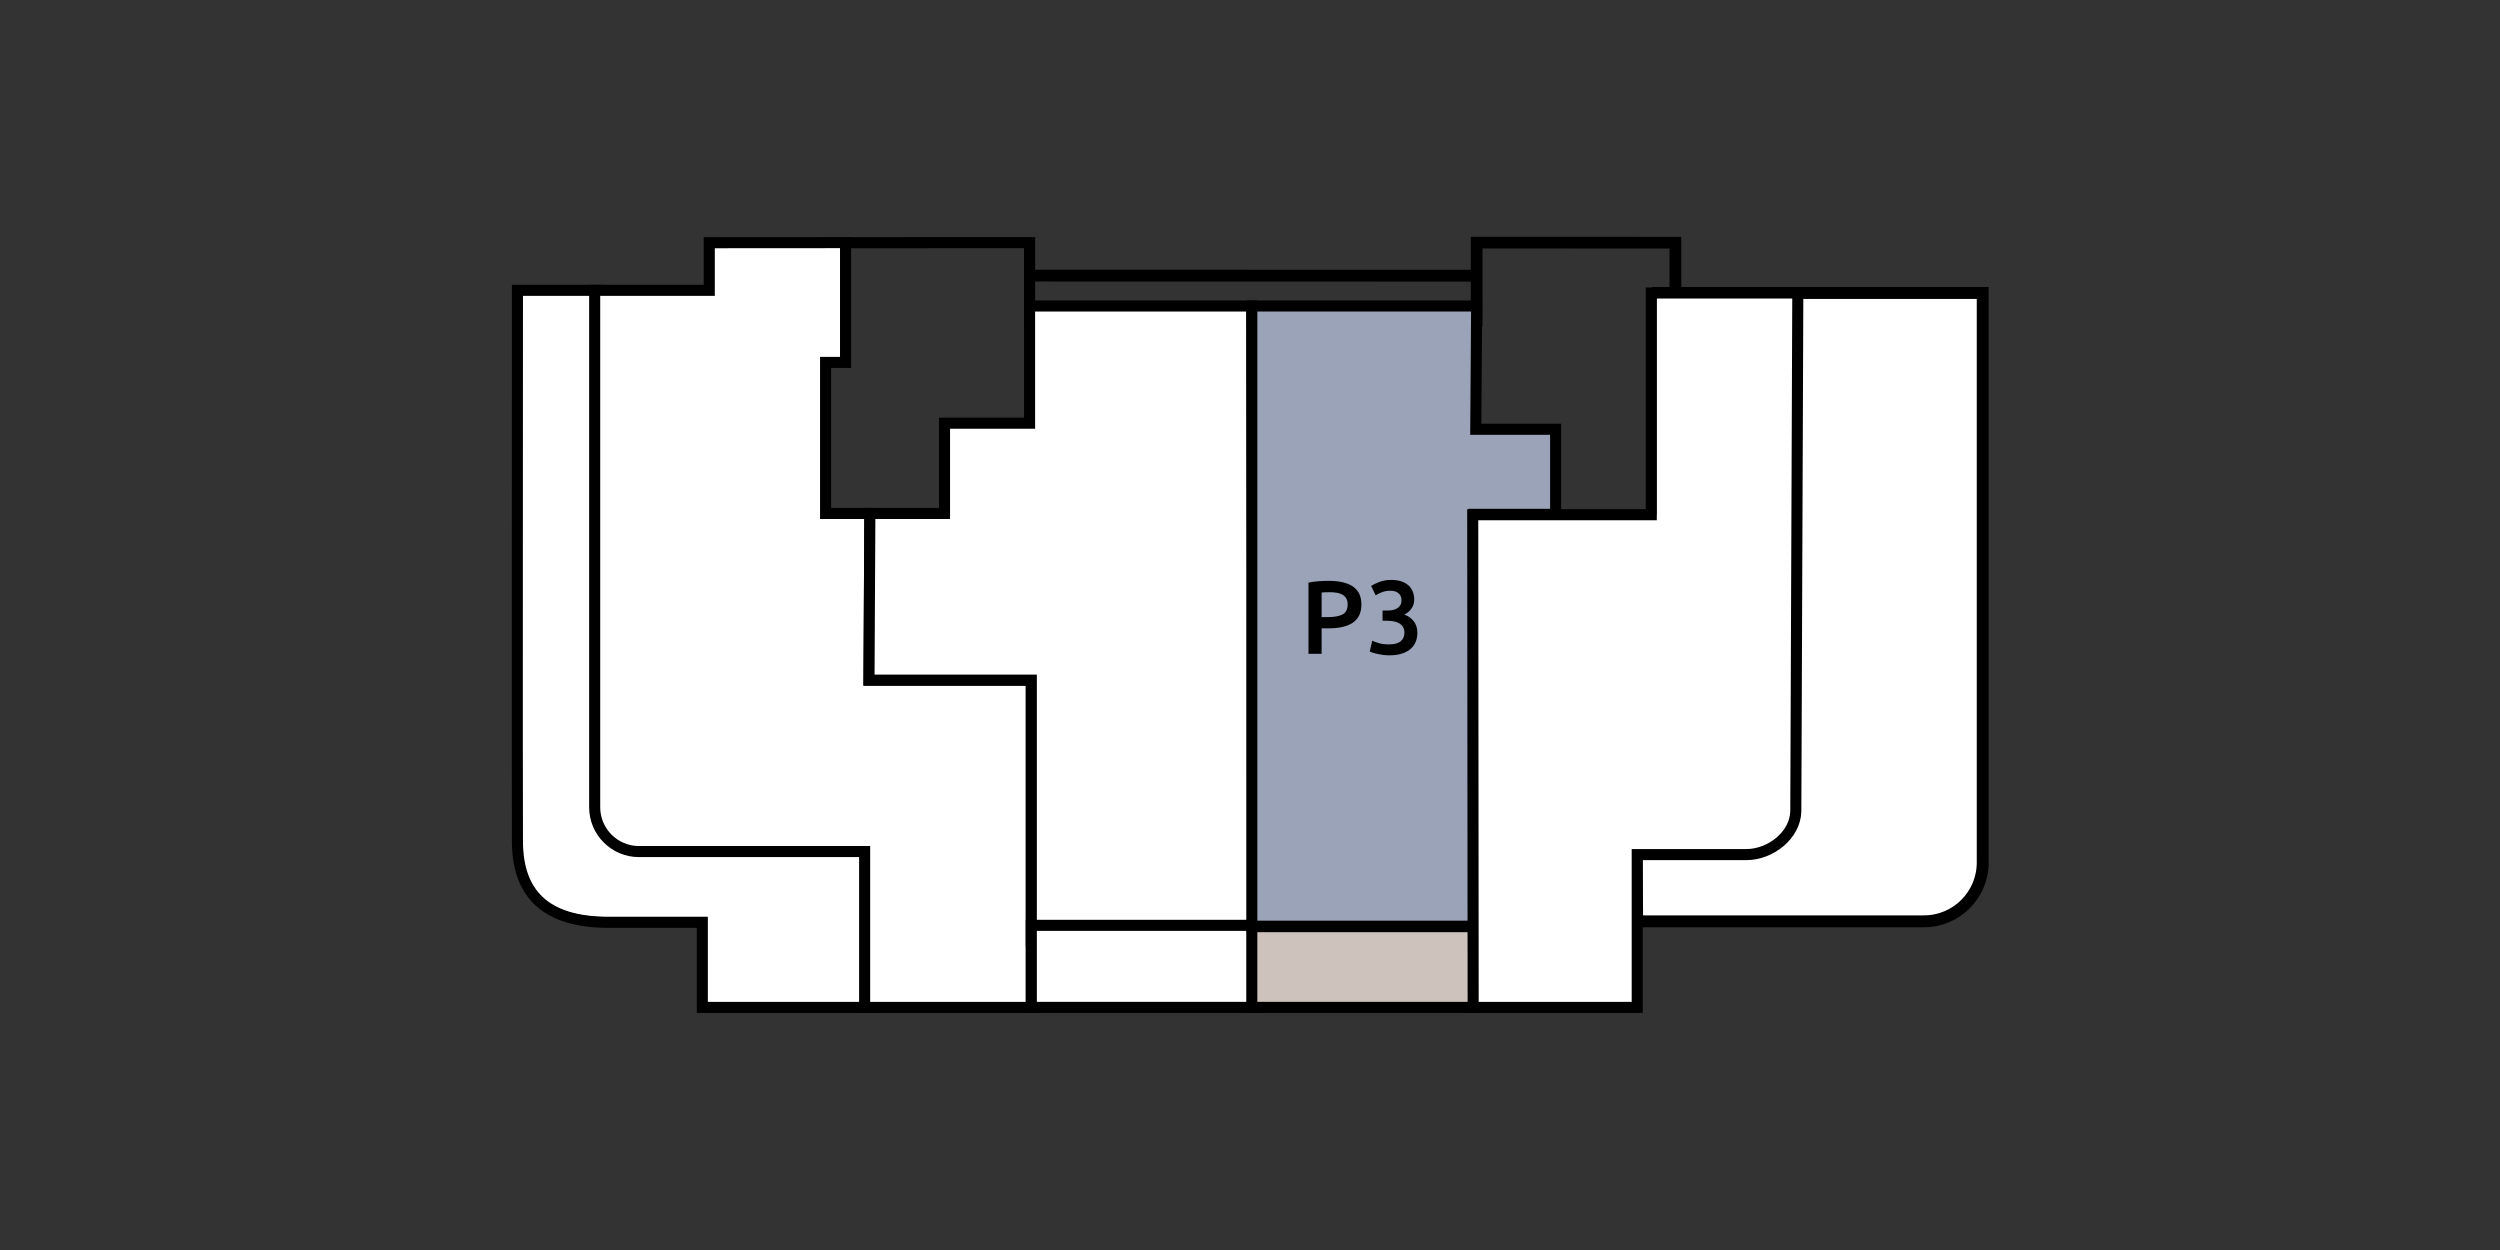 <?xml version="1.0" encoding="utf-8"?>
<!-- Generator: Adobe Illustrator 16.0.4, SVG Export Plug-In . SVG Version: 6.00 Build 0)  -->
<!DOCTYPE svg PUBLIC "-//W3C//DTD SVG 1.1//EN" "http://www.w3.org/Graphics/SVG/1.1/DTD/svg11.dtd">
<svg version="1.1" id="Laag_1" xmlns="http://www.w3.org/2000/svg" xmlns:xlink="http://www.w3.org/1999/xlink" x="0px" y="0px"
	 width="480px" height="240px" viewBox="0 0 480 240" enable-background="new 0 0 480 240" xml:space="preserve">
<rect x="0" y="0" width="480" height="240" fill="#333333" stroke="none"/>
<g>
	<path fill="#FFFFFF" d="M166.598,192.416v-30.583h-44.762c-3.769,0-6.826-3.052-6.832-6.819L114.848,54.75H99.349
		c0,0-0.062,102.663,0,106.167c0.163,9.333,4.997,15.166,17.5,15.165h17.996l0.001,16.334H166.598z"/>
	<path fill="none" stroke="#000000" stroke-width="2.126" stroke-miterlimit="10" d="M166.598,193.416v-30.583h-44.762
		c-3.769,0-6.826-3.052-6.832-6.819L114.848,55.75H99.349c0,0-0.062,102.663,0,106.167c0.163,9.333,4.997,15.166,17.5,15.165h17.996
		l0.001,16.334H166.598z"/>
	<path fill="#FFFFFF" d="M198.011,193.416v-62.834l-31.166,0.001l0.167-32.001h-8.5V69.583h3.833v-23l-26.166,0.018v9.149h-22
		v99.246c0,4.695,3.808,8.504,8.504,8.504h43.328l0.001,29.916H198.011z"/>
	<path fill="none" stroke="#000000" stroke-width="2.126" stroke-miterlimit="10" d="M198.011,193.416v-62.834l-31.166,0.001
		l0.167-32.001h-8.5V69.583h3.833v-23l-26.166,0.018v9.149h-22v99.246c0,4.695,3.808,8.504,8.504,8.504h43.328l0.001,29.916H198.011
		z"/>
	<polyline fill="none" stroke="#000000" stroke-width="2.141" stroke-miterlimit="10" points="163.012,46.6 190.002,46.583 
		197.679,46.583 197.679,62.75 	"/>
	<polyline fill="none" stroke="#000000" stroke-width="2.247" stroke-miterlimit="10" points="283.516,62.75 283.516,46.583 
		291.967,46.583 321.679,46.6 321.679,56.083 	"/>
	
		<line fill="none" stroke="#000000" stroke-width="2.26" stroke-miterlimit="10" x1="198.134" y1="52.917" x2="282.679" y2="52.934"/>
	<polygon fill="#FFFFFF" points="240.68,180.663 240.347,58.749 197.68,58.749 197.68,81.249 181.347,81.249 181.347,98.583 
		167.013,98.581 166.847,130.583 198.013,130.582 198.013,180.662 	"/>
	<polygon fill="none" stroke="#000000" stroke-width="2.126" stroke-miterlimit="10" points="240.68,180.663 240.347,58.749 
		197.68,58.749 197.68,81.249 181.347,81.249 181.347,98.583 167.013,98.581 166.847,130.583 198.013,130.582 198.013,180.662 	"/>
	<rect x="198.013" y="177.664" fill="#FFFFFF" width="42.682" height="15.753"/>
	
		<rect x="198.013" y="177.664" fill="none" stroke="#000000" stroke-width="2.126" stroke-miterlimit="10" width="42.682" height="15.753"/>
	<rect x="240.347" y="178.917" fill="#CEC3BC" width="42.667" height="13.5"/>
	
		<rect x="240.347" y="177.917" fill="none" stroke="#000000" stroke-width="2.126" stroke-miterlimit="10" width="42.667" height="15.5"/>
	<polygon fill="#9AA3B7" points="240.35,177.829 240.347,58.749 283.516,58.749 283.35,81.415 299.683,81.415 299.683,97.749 
		283.016,97.749 283.016,177.828 	"/>
	<polygon fill="none" stroke="#000000" stroke-width="2.126" stroke-miterlimit="10" points="240.35,177.829 240.347,58.749 
		283.516,58.749 283.35,82.415 298.683,82.415 298.683,98.749 283.016,98.749 283.016,177.828 	"/>
	<path fill="#FFFFFF" d="M314.346,176.893h54.053c6.229,0,11.28-5.051,11.28-11.279V56.249h-61.396V99.25l-4.771,0.167
		L314.346,176.893z"/>
	<path fill="none" stroke="#000000" stroke-width="2.283" stroke-miterlimit="10" d="M314.346,176.893h55.053
		c6.229,0,11.28-5.051,11.28-11.279V56.249h-62.396V99.25l-4.771,0.167L314.346,176.893z"/>
	<path fill="#FFFFFF" d="M282.764,98.833h35.281V56.25h27.134l-0.383,99.447c-0.063,4.65-4.853,8.386-9.503,8.386h-20.947v29.333
		h-31.5L282.764,98.833z"/>
	<path fill="none" stroke="#000000" stroke-width="2.126" stroke-miterlimit="10" d="M282.764,98.833h34.281V56.25h28.134
		l-0.383,99.447c-0.063,4.65-4.853,8.386-9.503,8.386h-20.947v29.333h-31.5L282.764,98.833z"/>
</g>
<g>
	<path d="M255.15,111.524c2.013,0,3.557,0.367,4.63,1.1s1.61,1.88,1.61,3.44c0,0.813-0.144,1.51-0.431,2.09
		c-0.286,0.58-0.703,1.054-1.25,1.42c-0.547,0.367-1.213,0.637-2,0.811c-0.786,0.172-1.687,0.26-2.699,0.26h-1.261v4.879h-2.52
		v-13.66c0.586-0.133,1.236-0.223,1.95-0.27C253.894,111.547,254.551,111.524,255.15,111.524z M255.33,113.704
		c-0.64,0-1.167,0.02-1.58,0.06v4.72h1.221c1.213,0,2.146-0.17,2.8-0.51c0.653-0.34,0.979-0.983,0.979-1.93
		c0-0.453-0.087-0.833-0.26-1.14c-0.174-0.307-0.413-0.546-0.72-0.72s-0.67-0.297-1.09-0.37S255.811,113.704,255.33,113.704z"/>
	<path d="M266.75,125.824c-0.359,0-0.729-0.023-1.109-0.07s-0.74-0.107-1.08-0.18c-0.34-0.074-0.65-0.154-0.931-0.24
		c-0.279-0.086-0.493-0.17-0.64-0.25l0.48-2.061c0.279,0.135,0.687,0.283,1.22,0.451c0.533,0.166,1.193,0.25,1.979,0.25
		c1.054,0,1.813-0.203,2.28-0.611c0.467-0.406,0.7-0.949,0.7-1.629c0-0.441-0.09-0.807-0.271-1.1c-0.18-0.294-0.427-0.53-0.739-0.71
		c-0.313-0.181-0.674-0.308-1.08-0.38c-0.407-0.074-0.837-0.11-1.29-0.11h-0.82v-1.96h1c0.307,0,0.616-0.03,0.93-0.09
		s0.597-0.167,0.851-0.32c0.253-0.153,0.46-0.356,0.62-0.61s0.239-0.58,0.239-0.98c0-0.32-0.06-0.593-0.18-0.82
		c-0.12-0.227-0.276-0.413-0.47-0.56c-0.193-0.146-0.417-0.253-0.67-0.32c-0.254-0.066-0.521-0.1-0.8-0.1
		c-0.601,0-1.134,0.09-1.601,0.27c-0.467,0.18-0.88,0.383-1.24,0.61l-0.88-1.8c0.187-0.12,0.413-0.247,0.681-0.38
		c0.267-0.133,0.562-0.26,0.89-0.38c0.326-0.12,0.677-0.217,1.05-0.29s0.767-0.11,1.18-0.11c0.773,0,1.44,0.094,2,0.28
		c0.561,0.187,1.023,0.45,1.391,0.79c0.366,0.34,0.64,0.74,0.82,1.2c0.18,0.46,0.27,0.963,0.27,1.51c0,0.64-0.177,1.213-0.53,1.72
		c-0.354,0.507-0.81,0.894-1.37,1.16c0.721,0.253,1.317,0.673,1.79,1.26c0.474,0.587,0.71,1.339,0.71,2.259
		c0,0.613-0.106,1.184-0.319,1.711c-0.214,0.527-0.54,0.98-0.98,1.359c-0.439,0.381-0.997,0.68-1.67,0.9
		S267.684,125.824,266.75,125.824z"/>
</g>
</svg>
